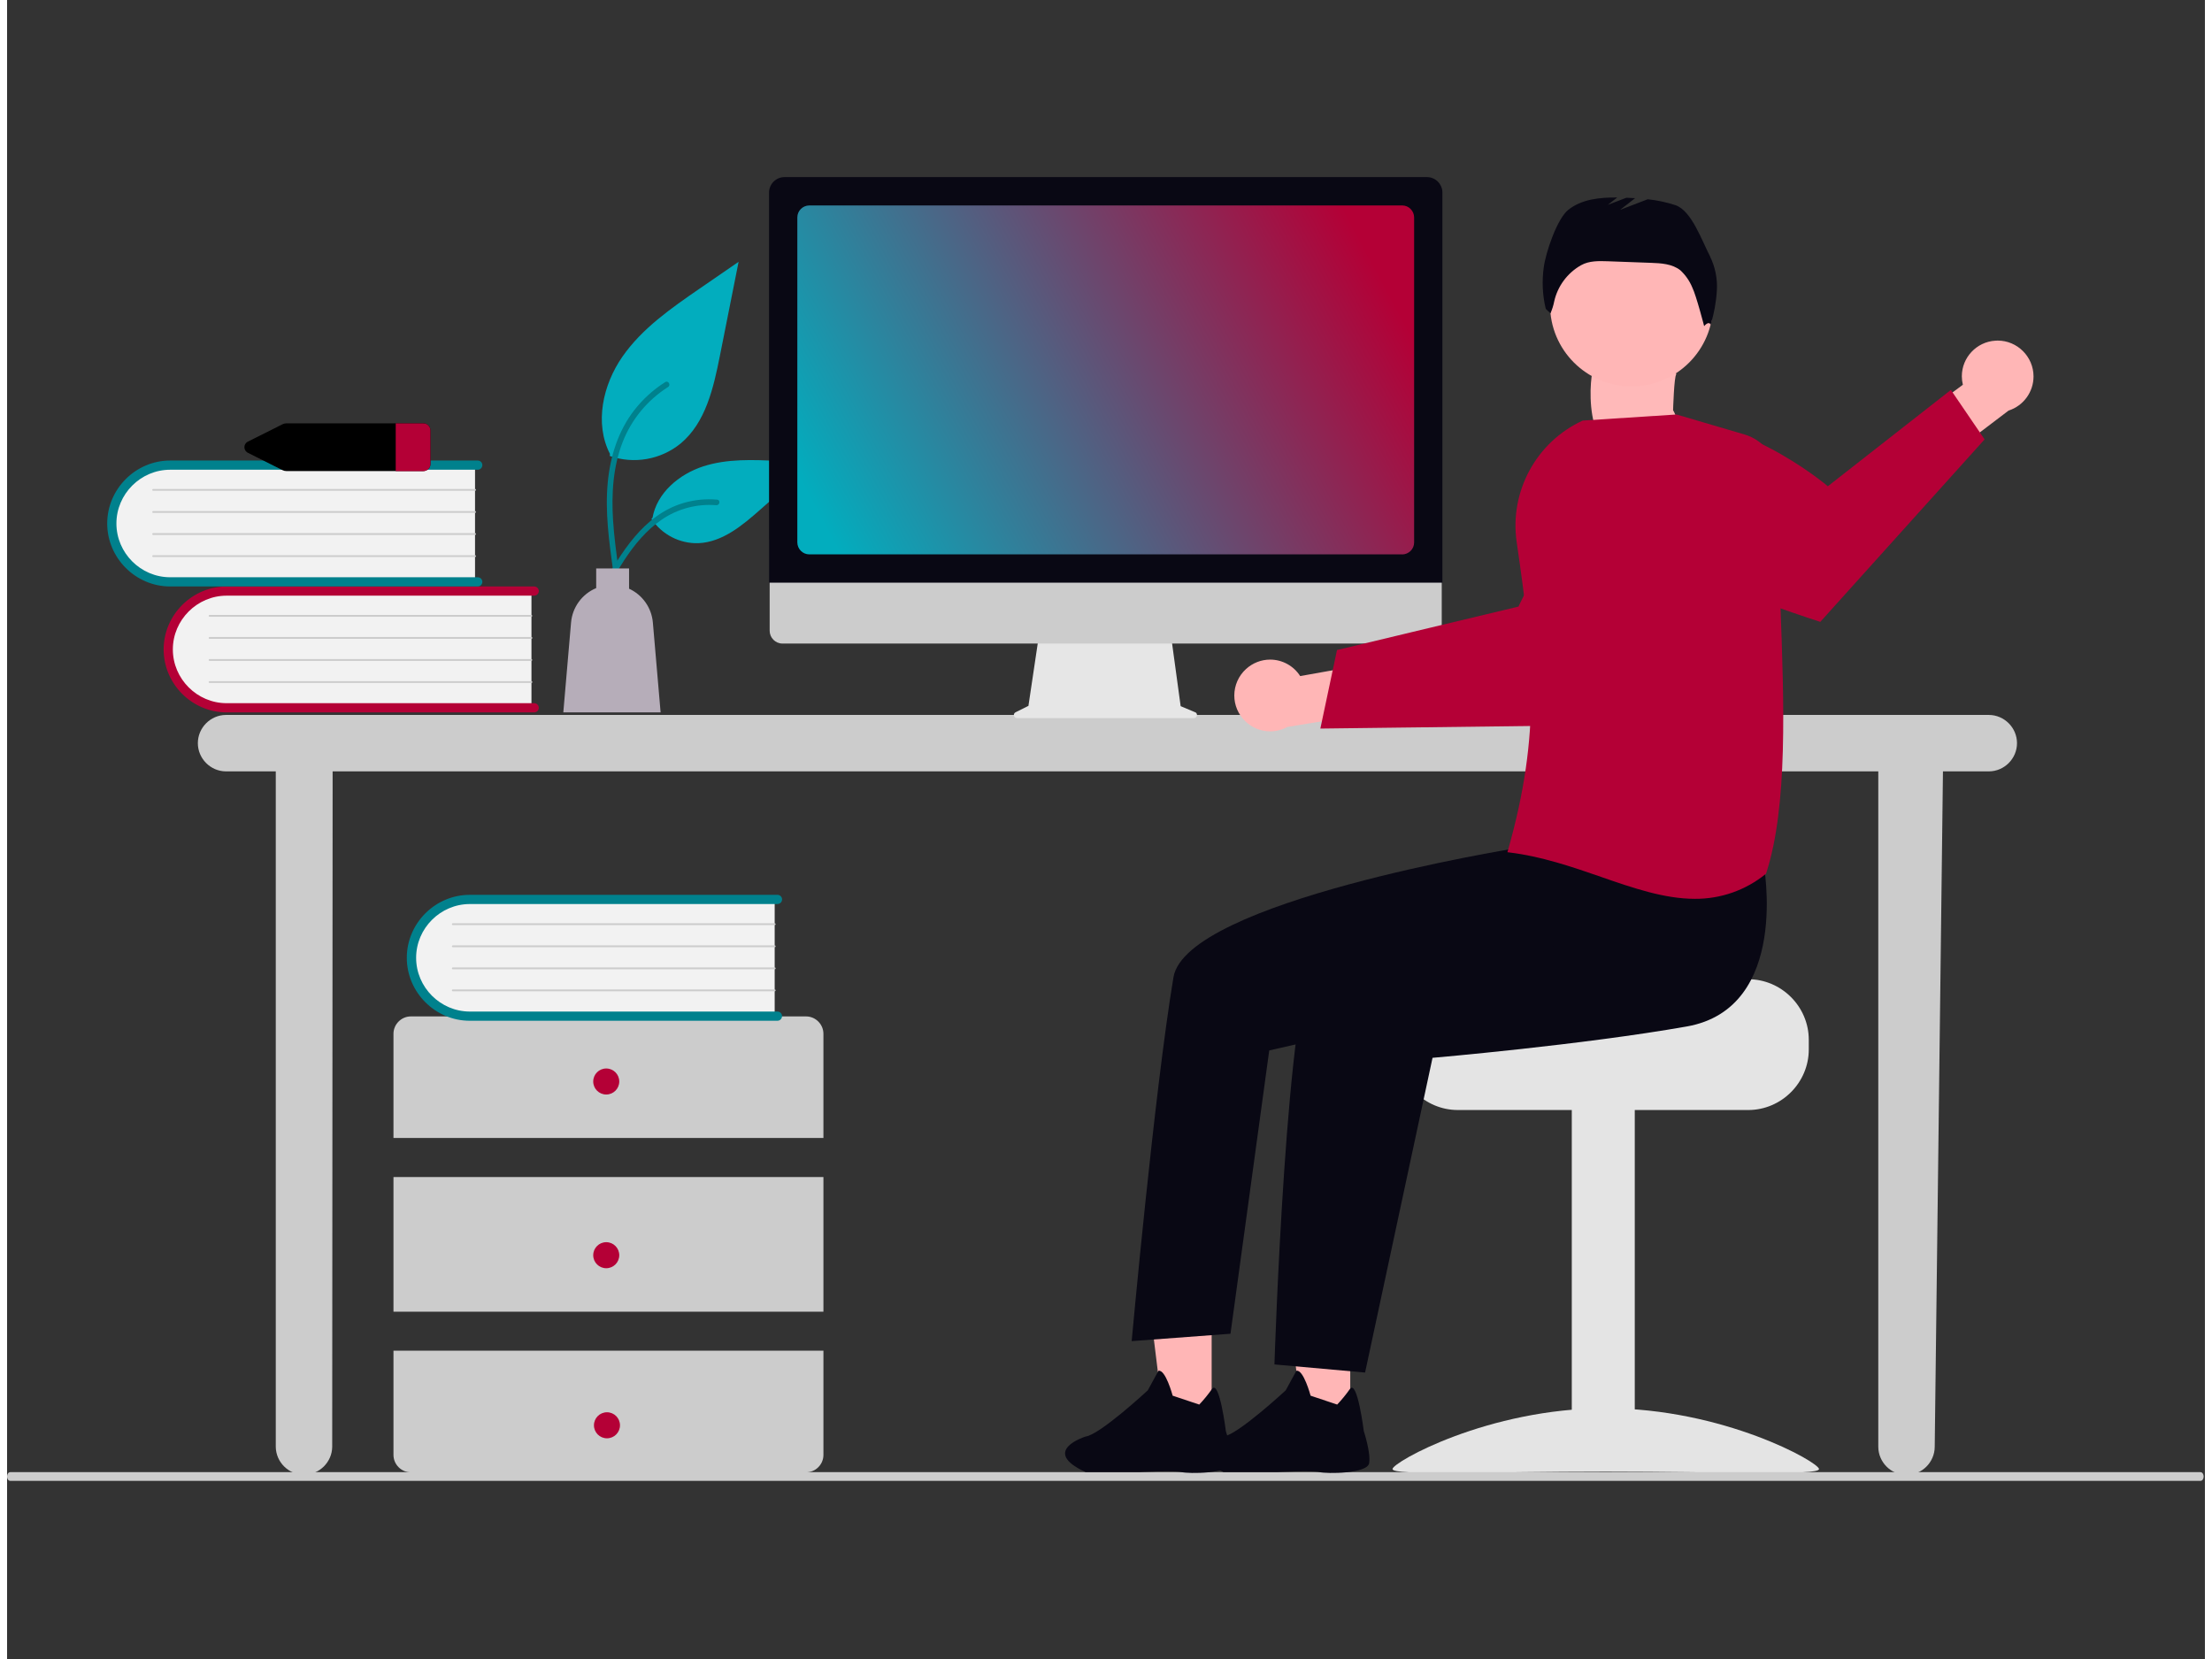 <svg xmlns="http://www.w3.org/2000/svg" id="Ebene_1" data-name="Ebene 1" viewBox="0.0 58.0 363.0 274.0" width="320" height="240">
  <rect x="0.0" y="58.0" width="363.0" height="274.0" fill="#333333" stroke="none"/>
  <defs>
    <style>
      .cls-1 {
        fill: #00818d;
      }

      .cls-2 {
        fill: #02adbe;
      }

      .cls-3 {
        fill: #ffb6b6;
      }

      .cls-4 {
        fill: #090814;
      }

      .cls-5 {
        fill: #ffb9b9;
      }

      .cls-6 {
        fill: #f2f2f2;
      }

      .cls-7 {
        fill: url(#Unbenannter_Verlauf);
      }

      .cls-8 {
        fill: #ccc;
      }

      .cls-9 {
        fill: #b6adb9;
      }

      .cls-10 {
        fill: #e4e4e4;
      }

      .cls-11 {
        fill: #b40036;
      }

      .cls-12 {
        fill: #e6e6e6;
      }
    </style>
    <linearGradient id="Unbenannter_Verlauf" data-name="Unbenannter Verlauf" x1="0" y1="313.48" x2="1" y2="313.48" gradientTransform="translate(14901.93 27882.08) rotate(-28.03) scale(100.24 -100.24)" gradientUnits="userSpaceOnUse">
      <stop offset="0" stop-color="#02adbe" />
      <stop offset="1" stop-color="#b40036" />
    </linearGradient>
  </defs>
  <g id="Group_146" data-name="Group 146">
    <g id="Path_298-1319" data-name="Path 298-1319">
      <path class="cls-5" d="M265.15,114.17s-2.34,4.31-3.03,4.49c-.69.19-2.44,16.31,7.03,14.23,9.48-2.08,6.01-7.13,6.01-7.13,0,0,.16-5.57.53-5.94.36-.37-10.13-5.85-10.13-5.85l-.41.2Z" />
    </g>
    <g id="Path_2347-1320" data-name="Path 2347-1320">
      <path class="cls-8" d="M327.35,176.08H36.13c-2.54.02-4.62,2.12-4.62,4.66s2.08,4.64,4.62,4.66h8.25v111.54c.02,2.54,2.12,4.62,4.66,4.62s4.64-2.08,4.66-4.62l.07-111.54h255.28v111.54c0,2.56,2.11,4.66,4.66,4.66s4.66-2.11,4.66-4.66l1.36-111.54h7.61c2.54-.02,4.62-2.12,4.62-4.66s-2.08-4.64-4.62-4.66Z" />
    </g>
    <g id="Path_2348-1321" data-name="Path 2348-1321">
      <path class="cls-6" d="M86.61,155.31v19.74h-49.47c-.09,0-.19,0-.28,0-5.42,0-9.88-4.46-9.88-9.88s4.21-9.65,9.47-9.87c.23,0,.46,0,.69,0h49.47Z" />
    </g>
    <g id="Path_2349-1322" data-name="Path 2349-1322">
      <path class="cls-11" d="M87.82,174.9c0,.42-.34.76-.76.76h-50.8c-5.71,0-10.4-4.7-10.4-10.4s4.7-10.4,10.4-10.4h50.8c.42,0,.76.34.76.76s-.34.76-.76.76h-50.8c-4.87,0-8.88,4.01-8.88,8.88s4.01,8.88,8.88,8.88h50.8c.42,0,.76.34.76.76h0Z" />
    </g>
    <g id="Path_2350-1323" data-name="Path 2350-1323">
      <path class="cls-8" d="M86.61,159.86h-53.16c-.08,0-.15-.07-.15-.15s.06-.15.14-.15h53.16c.08,0,.14.07.14.15s-.06.15-.14.15Z" />
    </g>
    <g id="Path_2351-1324" data-name="Path 2351-1324">
      <path class="cls-8" d="M86.61,163.51h-53.16s0,0,0,0c-.08,0-.15-.07-.15-.15s.07-.15.15-.15h53.17c.08,0,.14.07.14.15s-.06.15-.14.15Z" />
    </g>
    <g id="Path_2352-1325" data-name="Path 2352-1325">
      <path class="cls-8" d="M86.61,167.15h-53.16c-.08,0-.15-.07-.15-.15s.06-.15.14-.15h53.16c.08,0,.14.07.14.15s-.06.15-.14.15Z" />
    </g>
    <g id="Path_2353-1326" data-name="Path 2353-1326">
      <path class="cls-8" d="M86.61,170.8h-53.16s0,0,0,0c-.08,0-.15-.07-.15-.15s.07-.15.15-.15h53.17c.08,0,.14.07.14.15s-.06.15-.14.15Z" />
    </g>
    <g id="Path_2354-1327" data-name="Path 2354-1327">
      <path class="cls-6" d="M77.29,134.51v19.74H27.82c-.09,0-.19,0-.28,0-5.42,0-9.88-4.46-9.88-9.88s4.21-9.65,9.47-9.87c.23,0,.46,0,.69,0h49.47Z" />
    </g>
    <g id="Path_2355-1328" data-name="Path 2355-1328">
      <path class="cls-1" d="M78.5,154.1c0,.42-.34.76-.76.76H26.94c-5.71,0-10.4-4.7-10.4-10.4s4.7-10.4,10.4-10.4h50.8c.42,0,.76.34.76.76s-.34.76-.76.76H26.94c-4.87,0-8.88,4.01-8.88,8.88s4.01,8.88,8.88,8.88h50.8c.42,0,.76.34.76.76h0Z" />
    </g>
    <g id="Path_2356-1329" data-name="Path 2356-1329">
      <path class="cls-8" d="M77.29,139.06H24.13s0,0,0,0c-.08,0-.15-.07-.15-.15s.07-.15.15-.15h53.17s0,0,0,0c.08,0,.15.07.15.15s-.07.15-.15.15c0,0,0,0,0,0Z" />
    </g>
    <g id="Path_2357-1330" data-name="Path 2357-1330">
      <path class="cls-8" d="M77.29,142.71H24.13s0,0,0,0c-.08,0-.15-.07-.15-.15s.07-.15.15-.15h53.17s0,0,0,0c.08,0,.15.07.15.15s-.07.15-.15.15c0,0,0,0,0,0Z" />
    </g>
    <g id="Path_2358-1331" data-name="Path 2358-1331">
      <path class="cls-8" d="M77.29,146.35H24.13s0,0,0,0c-.08,0-.15-.07-.15-.15s.07-.15.15-.15h53.17c.08,0,.15.07.15.15s-.07.15-.15.15c0,0,0,0,0,0Z" />
    </g>
    <g id="Path_2359-1332" data-name="Path 2359-1332">
      <path class="cls-8" d="M77.29,150H24.13s0,0,0,0c-.08,0-.15-.07-.15-.15s.07-.15.15-.15h53.17c.08,0,.15.07.15.15s-.07.15-.15.15c0,0,0,0,0,0Z" />
    </g>
    <g id="Path_2360-1333" data-name="Path 2360-1333">
      <path class="cls-8" d="M134.83,245.95v-17.21c0-1.57-1.3-2.87-2.87-2.87h-65.27c-1.57,0-2.87,1.3-2.87,2.87v17.21h71.01Z" />
    </g>
    <g id="Rectangle_635" data-name="Rectangle 635">
      <rect class="cls-8" x="63.82" y="252.4" width="71.01" height="22.24" />
    </g>
    <g id="Path_2361-1334" data-name="Path 2361-1334">
      <path class="cls-8" d="M63.82,281.09v17.21c0,1.57,1.3,2.87,2.87,2.87h65.27c1.57,0,2.87-1.3,2.87-2.87v-17.22H63.82Z" />
    </g>
    <g id="Ellipse_427" data-name="Ellipse 427">
      <circle class="cls-11" cx="98.96" cy="236.62" r="2.15" />
    </g>
    <g id="Ellipse_428" data-name="Ellipse 428">
      <circle class="cls-11" cx="98.96" cy="265.31" r="2.15" />
    </g>
    <g id="Ellipse_429" data-name="Ellipse 429">
      <circle class="cls-11" cx="99.08" cy="293.4" r="2.15" />
    </g>
    <g id="Path_2362-1335" data-name="Path 2362-1335">
      <path class="cls-6" d="M126.78,206.23v19.74h-49.47c-.14,0-.27,0-.41,0-5.42,0-9.88-4.46-9.88-9.88s4.29-9.72,9.6-9.87c.23,0,.46,0,.69,0h49.47Z" />
    </g>
    <g id="Path_2363-1336" data-name="Path 2363-1336">
      <path class="cls-1" d="M127.99,225.83c0,.42-.34.76-.76.76h-50.81c-5.71,0-10.4-4.7-10.4-10.4s4.69-10.4,10.4-10.4h50.82c.42,0,.76.34.76.76s-.34.76-.76.76h-50.8c-4.87,0-8.88,4.01-8.88,8.88s4.01,8.88,8.88,8.88h50.8c.42,0,.76.34.76.76Z" />
    </g>
    <g id="Path_2364-1337" data-name="Path 2364-1337">
      <path class="cls-8" d="M126.78,210.79h-53.16s0,0,0,0c-.08,0-.15-.07-.15-.15s.07-.15.15-.15h53.17c.08,0,.15.07.15.15s-.07.15-.15.15c0,0,0,0,0,0Z" />
    </g>
    <g id="Path_2365-1338" data-name="Path 2365-1338">
      <path class="cls-8" d="M126.78,214.44h-53.16s0,0,0,0c-.08,0-.15-.07-.15-.15s.07-.15.15-.15h53.17s0,0,0,0c.08,0,.15.07.15.15s-.07.15-.15.15h0Z" />
    </g>
    <g id="Path_2366-1339" data-name="Path 2366-1339">
      <path class="cls-8" d="M126.78,218.08h-53.16s0,0,0,0c-.08,0-.15-.07-.15-.15s.07-.15.15-.15h53.17s0,0,0,0c.08,0,.15.07.15.15s-.07.15-.15.15c0,0,0,0,0,0Z" />
    </g>
    <g id="Path_2367-1340" data-name="Path 2367-1340">
      <path class="cls-8" d="M126.78,221.72h-53.16s0,0,0,0c-.08,0-.15-.07-.15-.15s.07-.15.15-.15h53.17s0,0,0,0c.08,0,.15.07.15.15s-.07.15-.15.15c0,0,0,0,0,0Z" />
    </g>
    <g id="Path_2368-1341" data-name="Path 2368-1341">
      <path d="M68.68,127.92h-22.54c-.21,0-.43.05-.62.14l-5.69,2.85c-.38.16-.63.54-.63.95s.25.79.63.95l5.69,2.85c.19.09.4.14.62.14h22.54c.64.04,1.2-.46,1.25-1.1v-5.69c-.05-.64-.61-1.13-1.25-1.1Z" />
    </g>
    <g id="Path_2369-1342" data-name="Path 2369-1342">
      <path class="cls-11" d="M69.93,129.02v5.69c-.05.64-.61,1.13-1.25,1.1h-4.49v-7.89h4.49c.64-.04,1.2.46,1.25,1.1Z" />
    </g>
    <g id="Group_145" data-name="Group 145">
      <g id="Path_2370-1343" data-name="Path 2370-1343">
        <path class="cls-2" d="M99.53,133.3c4,1.41,8.46.62,11.74-2.07,4.11-3.45,5.4-9.14,6.45-14.41l3.1-15.58-6.5,4.47c-4.67,3.22-9.45,6.54-12.69,11.2-3.24,4.66-4.65,11.02-2.05,16.07" />
      </g>
      <g id="Path_2371-1344" data-name="Path 2371-1344">
        <path class="cls-1" d="M100.08,152.16c-.66-4.79-1.33-9.64-.87-14.49.41-4.3,1.72-8.5,4.39-11.94,1.42-1.82,3.14-3.39,5.1-4.62.51-.32.98.49.47.81-3.38,2.14-6,5.3-7.47,9.02-1.63,4.14-1.89,8.65-1.61,13.04.17,2.66.53,5.3.89,7.94.06.25-.08.5-.33.57-.25.07-.51-.08-.57-.33h0Z" />
      </g>
      <g id="Path_2372-1345" data-name="Path 2372-1345">
        <path class="cls-2" d="M106.42,143.68c1.72,2.61,4.68,4.14,7.8,4.03,3.95-.19,7.24-2.94,10.2-5.56l8.77-7.74-5.8-.28c-4.17-.2-8.45-.39-12.43.9-3.97,1.29-7.64,4.38-8.36,8.5" />
      </g>
      <g id="Path_2373-1346" data-name="Path 2373-1346">
        <path class="cls-1" d="M98.23,154.92c3.17-5.6,6.84-11.83,13.4-13.82,1.82-.55,3.74-.75,5.64-.58.6.05.45.97-.15.92-3.18-.26-6.36.58-8.99,2.38-2.54,1.73-4.51,4.13-6.18,6.67-1.02,1.56-1.94,3.18-2.86,4.81-.29.52-1.15.14-.85-.38Z" />
      </g>
      <g id="Path_2374-1347" data-name="Path 2374-1347">
        <path class="cls-9" d="M93.15,160.81c.22-2.52,1.82-4.71,4.15-5.68v-3.24h5.43v3.34c2.21,1.01,3.72,3.15,3.93,5.58l1.28,14.85h-16.07l1.28-14.85Z" />
      </g>
    </g>
    <g id="Path_2375-1348" data-name="Path 2375-1348">
      <path class="cls-12" d="M196.21,175.63l-2.38-1-1.63-11.93h-21.74l-1.77,11.88-2.13,1.06c-.17.09-.28.26-.28.45,0,.28.23.51.51.51h29.23c.28,0,.51-.23.51-.51,0-.2-.12-.39-.31-.47h0Z" />
    </g>
    <g id="Path_2376-1349" data-name="Path 2376-1349">
      <path class="cls-8" d="M234.84,164.29h-106.78c-1.16,0-2.11-.96-2.11-2.12v-15.06h111v15.06c0,1.16-.95,2.11-2.11,2.12Z" />
    </g>
    <g id="Path_2377-1350" data-name="Path 2377-1350">
      <path class="cls-4" d="M237.06,154.23h-111.21v-64.43c0-1.4,1.15-2.55,2.55-2.55h106.11c1.4,0,2.55,1.15,2.55,2.55v64.43Z" />
    </g>
    <g id="Path_2378-1351" data-name="Path 2378-1351">
      <path class="cls-7" d="M230.42,149.56h-97.93c-1.08,0-1.96-.89-1.97-1.97v-53.69c0-1.08.89-1.96,1.97-1.97h97.93c1.08,0,1.96.89,1.97,1.97v53.7c0,1.08-.89,1.96-1.97,1.97h0Z" />
    </g>
    <g id="Path_2379-1352" data-name="Path 2379-1352">
      <path class="cls-3" d="M204.62,168.5c1.09-1,2.51-1.56,3.99-1.56,2.01,0,3.88,1.03,4.96,2.72l13.25-2.36,3.39,7.7-18.75,3.06c-.87.48-1.85.73-2.85.73-3.25,0-5.92-2.67-5.92-5.92,0-1.66.7-3.25,1.93-4.37h0Z" />
    </g>
    <g id="Path_2380-1353" data-name="Path 2380-1353">
      <path class="cls-11" d="M216.89,178.33l13.81-.17,1.75-.02,28.1-.35s7.63-7.28,14.27-14.77l-.93-6.74c-.91-6.61-4.19-12.67-9.23-17.04-9.52,6.36-15.03,18.94-15.03,18.94l-17.42,4.17-1.74.42-10.82,2.59-2.75,12.98Z" />
    </g>
    <g id="Path_2381-1354" data-name="Path 2381-1354">
      <path class="cls-10" d="M287.58,219.73h-25.78c0,1.1-28.18,2-28.18,2-.62.47-1.19,1-1.69,1.6-1.5,1.79-2.33,4.06-2.32,6.4v1.6c0,5.49,4.52,10,10,10h47.96c5.49,0,10-4.52,10-10v-1.6c0-5.49-4.52-10-10-10Z" />
    </g>
    <g id="Rectangle_636" data-name="Rectangle 636">
      <rect class="cls-10" x="258.43" y="240.94" width="10.4" height="60.06" />
    </g>
    <g id="Path_2382-1355" data-name="Path 2382-1355">
      <path class="cls-10" d="M228.82,300.63c0,1.12,15.77.43,35.22.43s35.22.69,35.22-.43-15.77-10.04-35.22-10.04-35.22,8.91-35.22,10.04Z" />
    </g>
    <g id="Path_2383-1356" data-name="Path 2383-1356">
      <path class="cls-3" d="M221.83,293.77h-7.74l-3.68-29.87h11.43v29.87Z" />
    </g>
    <g id="Path_2385-1357" data-name="Path 2385-1357">
      <path class="cls-3" d="M198.94,293.77h-7.74l-3.68-29.87h11.43v29.87Z" />
    </g>
    <g id="Ellipse_430" data-name="Ellipse 430">
      <circle class="cls-3" cx="268.3" cy="108.36" r="13.46" />
    </g>
    <g id="Path_2387-1358" data-name="Path 2387-1358">
      <path class="cls-4" d="M290.1,200.6s4.52,23.89-12.67,26.93-42,5.18-42,5.18l-11.14,51.98-14.97-1.34s1.99-62.58,6.89-67.47,35.84-19.55,35.84-19.55l38.06,4.27Z" />
    </g>
    <g id="Path_2388-1359" data-name="Path 2388-1359">
      <path class="cls-4" d="M256.53,190.59l-7.52,7.54s-54.28,8.74-56.37,21.28c-3.16,18.93-6.9,60.09-6.9,60.09l16.32-1.22,6.4-46.79,26.11-5.94,29.71-16.19-7.75-18.77Z" />
    </g>
    <g id="Path_2389-1360" data-name="Path 2389-1360">
      <path class="cls-4" d="M281.26,100.32c-1.33-2.51-3.02-7.51-5.7-8.43-1.49-.49-3.03-.82-4.59-.98l-4.56,1.75,2.48-1.93c-.48-.03-.97-.05-1.45-.07l-3.08,1.18,1.57-1.22c-2.87-.03-5.83.27-8.05,2.01-1.9,1.49-3.77,7.13-4.08,9.52-.32,2.29-.21,4.61.33,6.86l.78.74c.27-.63.48-1.28.61-1.95.56-2.52,2.17-4.7,4.41-5.98l.04-.02c1.31-.74,2.89-.7,4.39-.65l7.12.26c1.71.06,3.56.17,4.89,1.24.85.79,1.52,1.76,1.96,2.83.66,1.34,1.96,6.39,1.96,6.39,0,0,.73-.95,1.08-.24.56-1.85.91-3.76,1.02-5.69.11-1.94-.28-3.88-1.15-5.62Z" />
    </g>
    <g id="Path_2390-1361" data-name="Path 2390-1361">
      <path class="cls-3" d="M328.35,114.27c-3.08.2-5.5,2.79-5.5,5.87,0,.48.06.95.17,1.41l-10.83,7.99,3.25,7.76,15.13-11.49c2.45-.78,4.12-3.07,4.12-5.64,0-3.25-2.67-5.92-5.92-5.92-.14,0-.28,0-.43.02h0Z" />
    </g>
    <g id="Path_2391-1362" data-name="Path 2391-1362">
      <path class="cls-11" d="M326.61,130.57l-27.14,30.14s-12.98-4.16-23.02-8.66l-4.51-13.85c-1.05-3.21-1.49-6.59-1.32-9.97,13.92-3.7,30.1,10.08,30.1,10.08l20.32-15.91,5.57,8.17Z" />
    </g>
    <g id="Path_2392-1363" data-name="Path 2392-1363">
      <path class="cls-11" d="M263.28,202.83c-4.84-1.67-9.85-3.4-15.25-4.05l-.23-.03.06-.22c5.59-19.63,4.2-32.19,1.46-51.05-1.19-8.33,3.27-16.51,10.92-20.02h.03s15.43-1,15.43-1h.04s11.22,3.3,11.22,3.3c3.31.98,5.57,4.07,5.51,7.52-.12,6.2.14,13.13.41,20.46.61,16.45,1.25,33.46-2.35,44.5l-.02.06-.05.04c-3.3,2.69-7.44,4.14-11.7,4.11-5.03,0-10.17-1.77-15.47-3.61Z" />
    </g>
    <g id="Path_2393-1364" data-name="Path 2393-1364">
      <path class="cls-8" d="M362.27,302.58H.52c-.29,0-.52-.32-.52-.72s.23-.72.52-.72h361.75c.29,0,.52.32.52.72s-.23.72-.52.72Z" />
    </g>
    <g id="Path_94-1365" data-name="Path 94-1365">
      <path class="cls-4" d="M196.9,289.98c.76-.8,1.46-1.66,2.1-2.57,1.22-1.69,2.3,6.97,2.3,6.97,0,0,1.17,3.52.88,5.28-.29,1.76-7.04,1.76-8.21,1.47-1.17-.29-7.04,0-7.04,0h-8.8c-7.63-3.52,0-5.87,0-5.87,2.35-.29,10.27-7.63,10.27-7.63l1.76-3.23c1.17-.29,2.35,4.11,2.35,4.11l4.4,1.47Z" />
    </g>
    <g id="Path_2394-1366" data-name="Path 2394-1366">
      <path class="cls-4" d="M219.68,289.98c.76-.8,1.46-1.66,2.1-2.57,1.22-1.69,2.3,6.97,2.3,6.97,0,0,1.17,3.52.88,5.28-.29,1.76-7.04,1.76-8.21,1.47-1.17-.29-7.04,0-7.04,0h-8.8c-7.63-3.52,0-5.87,0-5.87,2.35-.29,10.27-7.63,10.27-7.63l1.76-3.23c1.17-.29,2.35,4.11,2.35,4.11l4.4,1.47Z" />
    </g>
  </g>
</svg>